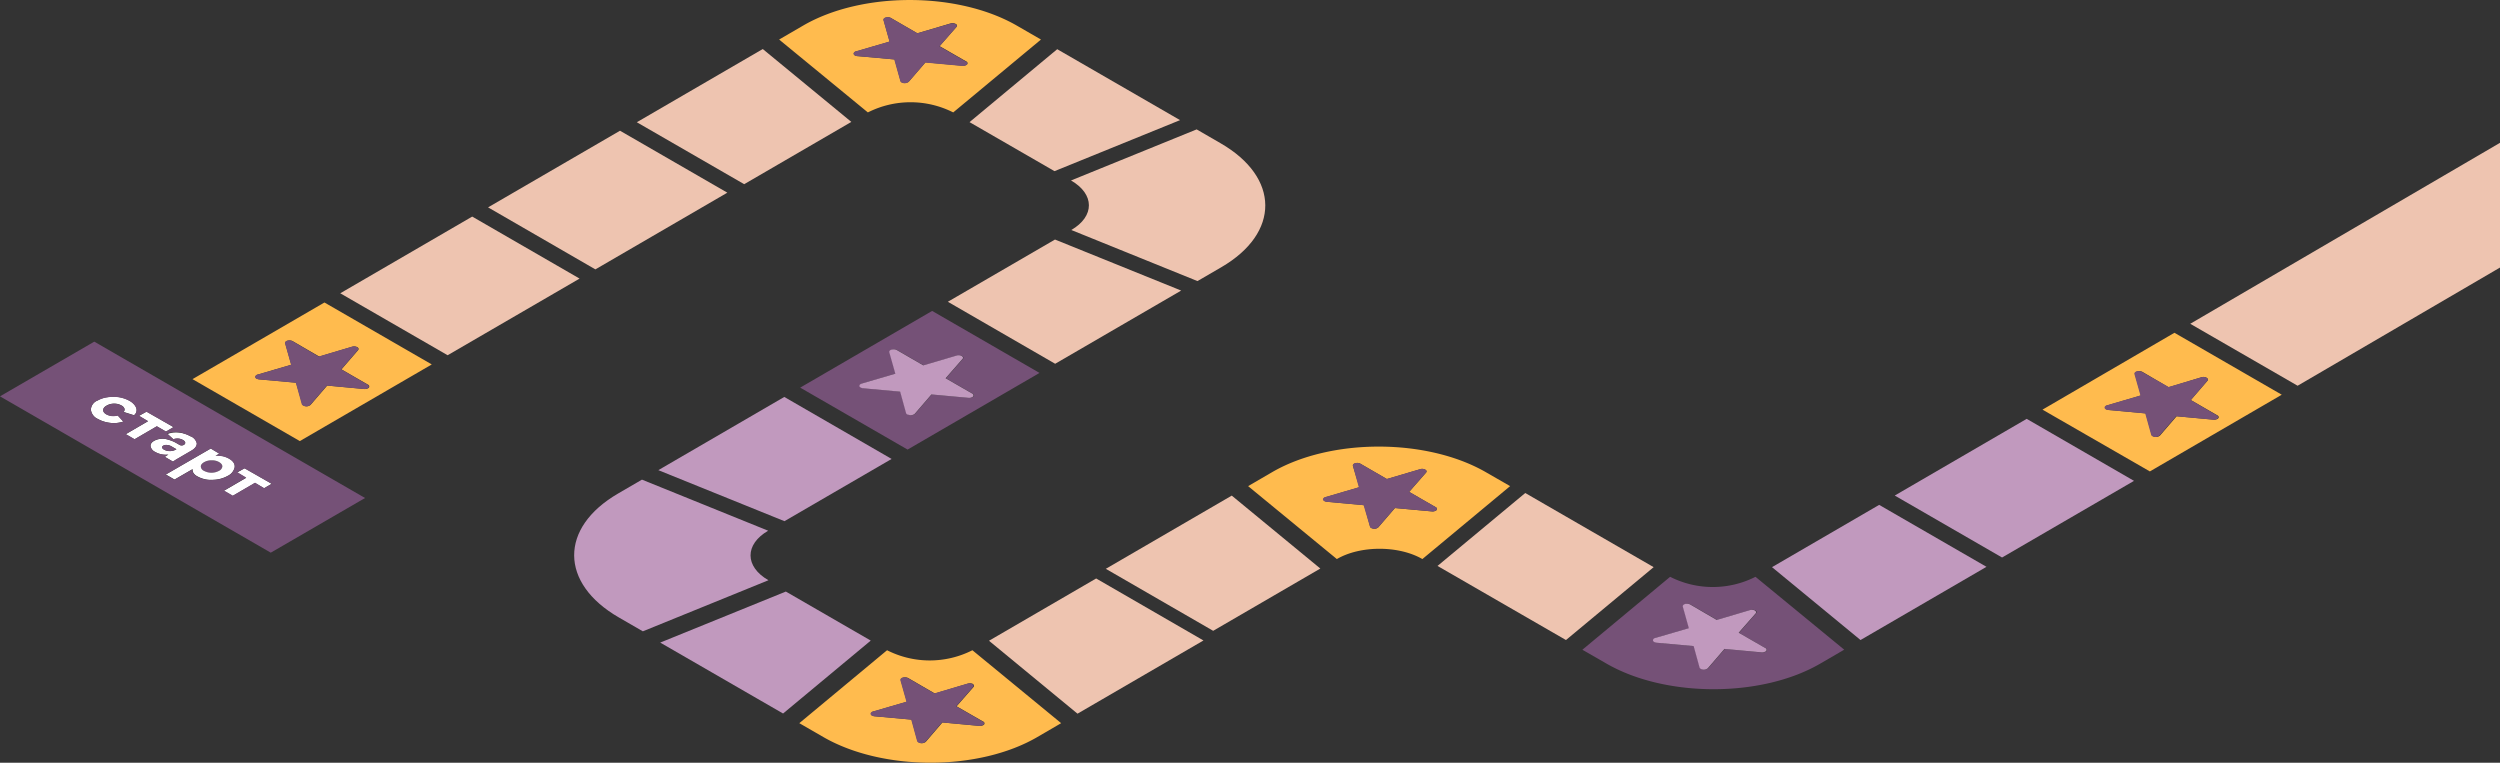 <?xml version="1.0" encoding="UTF-8"?> <svg xmlns="http://www.w3.org/2000/svg" viewBox="0 0 450.76 137.52"><rect x="0" y="0" width="450.76" height="137.52" fill="#333333" stroke="none"/> <defs> <style>.a{fill:none;}.b{fill:#eec4b0;}.c{fill:#ffbb4e;}.d{fill:#fff;}.e{fill:#755177;}.f{fill:#c199be;}</style> </defs> <title>игровое поле 03</title> <path class="a" d="M34.76,84.58l0,0c-.05.49.25.93.92,1.32C35,85.53,34.68,85.08,34.76,84.58Z"></path> <path class="a" d="M20.71,75a3.39,3.39,0,0,1-.55,0,2.38,2.38,0,0,1-.53-.11,2.38,2.38,0,0,0,.53.11A3.39,3.39,0,0,0,20.71,75Z"></path> <polygon class="a" points="44.38 86.16 42.74 85.21 44.38 86.16 44.38 86.16"></polygon> <path class="a" d="M20.62,76.3A5.61,5.61,0,0,0,22.24,76l-1-1.09,1,1.09A5.61,5.61,0,0,1,20.62,76.3Z"></path> <path class="a" d="M24.35,73.17a3,3,0,0,0-1-.88,5.74,5.74,0,0,0-.87-.39,5.74,5.74,0,0,1,.87.39A3,3,0,0,1,24.35,73.17Z"></path> <polygon class="a" points="47.61 88.03 47.61 88.03 48.98 87.23 44.1 84.42 48.98 87.23 47.61 88.03"></polygon> <polygon class="b" points="85.14 39.05 61.35 52.88 80.71 64.05 104.5 50.23 85.14 39.05"></polygon> <path class="c" d="M34.71,68.36,54.06,79.53,77.85,65.71,58.5,54.54Zm29.71-5.77a.44.44,0,0,1,.15.12.3.3,0,0,1,0,.42l-3,3.47,4.79,2.76a.35.35,0,0,1,0,.65,1.22,1.22,0,0,1-.69.13L59,69.52l-3,3.48a1.11,1.11,0,0,1-1.06.21l-.21-.09a.49.49,0,0,1-.23-.25L53.38,69l-6.66-.6a1.34,1.34,0,0,1-.44-.13.38.38,0,0,1-.23-.4.62.62,0,0,1,.47-.35l6-1.76-1.09-3.85c-.07-.25.22-.49.66-.53a1.26,1.26,0,0,1,.69.13l4.77,2.77,6-1.78A1.25,1.25,0,0,1,64.42,62.59Z"></path> <path class="d" d="M31.27,79.2a2.23,2.23,0,0,1,.89-.12,2,2,0,0,1,.82.25.78.78,0,0,1,.43.47c0,.16-.06.3-.25.41a.75.75,0,0,1-.8,0l-.52-.3a6.11,6.11,0,0,0-1.52-.63,3.19,3.19,0,0,0-2.53.21l0,0q-.72.42-.63,1a1.45,1.45,0,0,0,.82,1,3.84,3.84,0,0,0,2.39.48h0a6.91,6.91,0,0,0-.64.41l1.47.86c.31-.21.58-.39.83-.53l2.47-1.44c.7-.41,1-.85,1-1.32a1.83,1.83,0,0,0-1.08-1.27l-.05,0a5.2,5.2,0,0,0-1.27-.52,5,5,0,0,0-1.46-.18,3.78,3.78,0,0,0-1.42.28Zm.4,1.88a2,2,0,0,1-1,.25,2,2,0,0,1-1.1-.27.67.67,0,0,1-.34-.36c0-.13.05-.25.22-.35a1.13,1.13,0,0,1,.72-.11,1.85,1.85,0,0,1,.7.21l.95.55Z"></path> <path class="e" d="M36.77,84.9a2.85,2.85,0,0,0,2.72,0,1,1,0,0,0,.6-.79c0-.29-.19-.55-.58-.78A2.52,2.52,0,0,0,38.18,83a2.64,2.64,0,0,0-1.37.35c-.4.23-.61.5-.6.79A.9.9,0,0,0,36.77,84.9Z"></path> <polygon class="d" points="44.38 86.16 44.38 86.16 40.35 88.5 41.94 89.42 45.97 87.08 47.61 88.03 48.98 87.23 44.1 84.42 42.74 85.21 44.38 86.16 44.38 86.16"></polygon> <path class="e" d="M30.15,80.24a1.13,1.13,0,0,0-.72.11c-.17.1-.24.22-.22.35a.67.67,0,0,0,.34.36,2,2,0,0,0,1.1.27,2,2,0,0,0,1-.25L31.8,81l-.95-.55A1.85,1.85,0,0,0,30.15,80.24Z"></path> <path class="d" d="M31.48,86.46l3.26-1.89v0l0,0c-.08.5.22,1,.9,1.34a5,5,0,0,0,2.8.59,5.63,5.63,0,0,0,2.63-.71,2.28,2.28,0,0,0,1.24-1.5c.1-.63-.23-1.16-1-1.61a4.09,4.09,0,0,0-2.44-.51h0l.68-.39L38,80.87,29.9,85.55Zm5.33-3.13A2.64,2.64,0,0,1,38.18,83a2.52,2.52,0,0,1,1.33.32c.39.23.58.49.58.78a1,1,0,0,1-.6.79,2.85,2.85,0,0,1-2.72,0,.9.9,0,0,1-.56-.78C36.2,83.83,36.41,83.56,36.81,83.33Z"></path> <path class="d" d="M17.65,75.54h0a5.44,5.44,0,0,0,1.35.54,6.38,6.38,0,0,0,1.59.21A5.61,5.61,0,0,0,22.24,76l-1-1.09a4.34,4.34,0,0,1-.52.09,3.39,3.39,0,0,1-.55,0,2.38,2.38,0,0,1-.53-.11,2.33,2.33,0,0,1-.49-.21c-.38-.22-.56-.48-.54-.77s.2-.55.61-.78a2.64,2.64,0,0,1,1.37-.36,2.57,2.57,0,0,1,1.29.32,1.07,1.07,0,0,1,.57.6.63.63,0,0,1-.17.58l1.88.59a1.15,1.15,0,0,0,.38-1.38,2.21,2.21,0,0,0-.18-.34,3,3,0,0,0-1-.88,5.74,5.74,0,0,0-.87-.39,6.22,6.22,0,0,0-1-.26,6.68,6.68,0,0,0-2.09,0,4.88,4.88,0,0,0-1.83.61,1.86,1.86,0,0,0-1.18,1.64A2.1,2.1,0,0,0,17.65,75.54Z"></path> <polygon class="d" points="22.66 78.29 24.25 79.21 28.28 76.87 29.92 77.82 31.29 77.02 26.42 74.21 25.05 75 26.69 75.95 22.66 78.29"></polygon> <path class="e" d="M0,71.46,48.82,99.65l17-9.86L17,61.6Zm44.1,13L49,87.23l-1.37.8h0l-1.64-1-4,2.34-1.59-.92,4-2.34-1.64-1Zm-4.57-2.64-.68.39h0a4.09,4.09,0,0,1,2.44.51c.78.45,1.11,1,1,1.61a2.28,2.28,0,0,1-1.24,1.5,5.63,5.63,0,0,1-2.63.71,5,5,0,0,1-2.8-.59c-.67-.39-1-.83-.92-1.32l-3.26,1.86-1.58-.91L38,80.87Zm-6.47-3.67a5.2,5.2,0,0,1,1.27.52l.05,0a1.83,1.83,0,0,1,1.08,1.27c0,.47-.27.91-1,1.32L32,82.69c-.25.14-.52.32-.83.53l-1.47-.86a6.91,6.91,0,0,1,.64-.41h0a3.84,3.84,0,0,1-2.39-.48,1.45,1.45,0,0,1-.82-1q-.09-.57.63-1l0,0a3.19,3.19,0,0,1,2.53-.21,6.11,6.11,0,0,1,1.52.63l.52.3a.75.75,0,0,0,.8,0c.19-.11.28-.25.25-.41a.78.78,0,0,0-.43-.47,2,2,0,0,0-.82-.25,2.23,2.23,0,0,0-.89.12l-1.09-1a3.78,3.78,0,0,1,1.42-.28A5,5,0,0,1,33.06,78.11Zm-6.64-3.9L31.29,77l-1.37.8-1.64-.95-4,2.34-1.59-.92,4-2.34-1.64-1Zm-8.86-2a4.88,4.88,0,0,1,1.83-.61,6.68,6.68,0,0,1,2.09,0,6.22,6.22,0,0,1,1,.26,5.74,5.74,0,0,1,.87.39,3,3,0,0,1,1,.88,2.21,2.21,0,0,1,.18.34,1.15,1.15,0,0,1-.38,1.38l-1.88-.59a.63.63,0,0,0,.17-.58,1.07,1.07,0,0,0-.57-.6,2.57,2.57,0,0,0-1.29-.32,2.64,2.64,0,0,0-1.37.36c-.41.23-.62.5-.61.78s.16.55.54.77a2.33,2.33,0,0,0,.49.21,2.38,2.38,0,0,0,.53.11,3.39,3.39,0,0,0,.55,0,4.34,4.34,0,0,0,.52-.09l1,1.09a5.61,5.61,0,0,1-1.62.26A6.38,6.38,0,0,1,19,76.09a5.44,5.44,0,0,1-1.35-.54h0a2.1,2.1,0,0,1-1.27-1.67A1.86,1.86,0,0,1,17.56,72.23Z"></path> <polygon class="e" points="47.61 88.03 47.61 88.03 45.97 87.08 47.61 88.03"></polygon> <polygon class="e" points="44.38 86.16 40.35 88.5 44.38 86.16 44.38 86.16"></polygon> <path class="e" d="M31.48,86.46l3.26-1.86v0Z"></path> <path class="e" d="M187.43,67.24,168.07,56.06,144.28,69.89l19.36,11.17Zm-24,7.22-1.06-3.85L155.71,70a.91.91,0,0,1-.43-.13c-.18-.1-.27-.24-.23-.39s.22-.29.46-.35l6-1.76-1.09-3.86c-.07-.25.23-.48.66-.52a1.18,1.18,0,0,1,.69.13l4.77,2.76,6-1.77a1.22,1.22,0,0,1,.93.08l.14.11a.29.29,0,0,1,0,.42l-3.05,3.48,4.8,2.76a.34.34,0,0,1,0,.64,1.12,1.12,0,0,1-.69.13L168,71.12l-3,3.48a1.11,1.11,0,0,1-1.07.2,1,1,0,0,1-.21-.08A.42.42,0,0,1,163.44,74.46Z"></path> <polygon class="b" points="153.5 21.98 137.53 8.84 114.82 22.04 134.18 33.21 153.5 21.98"></polygon> <polygon class="b" points="131.14 34.74 111.79 23.57 88 37.39 107.35 48.57 131.14 34.74"></polygon> <polygon class="b" points="394.91 58.38 414.27 69.55 450.76 48.24 450.76 25.75 394.91 58.38"></polygon> <path class="c" d="M368.27,73.86,387.63,85l23.78-13.83L392.06,60Zm29.61-5.74a.53.53,0,0,1,.14.12.28.28,0,0,1,0,.41l-3,3.48,4.79,2.76c.31.18.32.47,0,.65a1.22,1.22,0,0,1-.69.13l-6.66-.62-3,3.48a1.13,1.13,0,0,1-1.07.21l-.21-.09a.42.42,0,0,1-.22-.26l-1.07-3.85-6.66-.61a1.14,1.14,0,0,1-.44-.12.39.39,0,0,1-.23-.4.62.62,0,0,1,.47-.35l6-1.76-1.09-3.85c-.07-.25.23-.49.66-.53a1.26,1.26,0,0,1,.69.13L391,69.82,397,68A1.22,1.22,0,0,1,397.88,68.12Z"></path> <polygon class="f" points="341.63 89.35 360.98 100.52 384.77 86.7 365.42 75.52 341.63 89.35"></polygon> <path class="c" d="M171.87,20.27,187.69,7.13l-4.33-2.5c-10.69-6.17-28-6.17-38.58,0l-4.3,2.5,16,13.14A17.05,17.05,0,0,1,171.87,20.27ZM154.17,10a.37.37,0,0,1-.23-.4.6.6,0,0,1,.47-.35l6-1.75-1.09-3.86c-.07-.25.22-.48.65-.52a1.08,1.08,0,0,1,.69.13L165.4,6l6-1.78a1.25,1.25,0,0,1,.92.09.58.58,0,0,1,.15.11.3.3,0,0,1,0,.42l-3.05,3.48,4.79,2.75a.34.34,0,0,1,0,.65,1.12,1.12,0,0,1-.69.13l-6.65-.61-3,3.48a1.15,1.15,0,0,1-1.07.2,1,1,0,0,1-.21-.08.45.45,0,0,1-.22-.26l-1.06-3.86-6.66-.6A.92.92,0,0,1,154.17,10Z"></path> <polygon class="b" points="190.13 30.86 212.77 21.66 194.69 11.22 190.62 8.87 174.81 22.02 190.13 30.86"></polygon> <path class="b" d="M193.16,41.47l22.75,9.21,4.3-2.5C230.83,42,230.77,32,220.08,25.83l-4.32-2.5-22.65,9.21C197.39,35,197.41,39,193.16,41.47Z"></path> <polygon class="f" points="319.5 102.26 335.46 115.4 358.17 102.2 338.82 91.03 319.5 102.26"></polygon> <path class="c" d="M159.94,117.24l-15.82,13.15,4.33,2.5c10.69,6.17,28,6.17,38.59,0l4.29-2.5-16-13.15A17,17,0,0,1,159.94,117.24Zm15.59,6.21a.3.3,0,0,1,0,.42l-3.05,3.48,4.79,2.75a.34.34,0,0,1,0,.65,1.17,1.17,0,0,1-.68.13l-6.66-.62-3,3.49a1.15,1.15,0,0,1-1.07.2.72.72,0,0,1-.2-.09.49.49,0,0,1-.23-.25l-1.06-3.86-6.66-.6a1.14,1.14,0,0,1-.44-.13.38.38,0,0,1-.23-.4.62.62,0,0,1,.47-.35l6-1.75-1.09-3.86c-.07-.25.22-.49.66-.53a1.26,1.26,0,0,1,.69.13l4.77,2.77,6-1.78a1.3,1.3,0,0,1,.92.08Z"></path> <polygon class="b" points="178.32 115.53 194.28 128.68 216.99 115.48 197.64 104.3 178.32 115.53"></polygon> <polygon class="b" points="199.38 102.56 218.74 113.74 238.06 102.51 222.09 89.36 199.38 102.56"></polygon> <path class="c" d="M267.93,85.15c-10.69-6.17-28-6.17-38.59,0l-4.3,2.5,16,13.15c4.24-2.47,11.15-2.47,15.42,0l15.82-13.15Zm-9.06,6.93a1.15,1.15,0,0,1-.69.13l-6.66-.61-3,3.48a1.08,1.08,0,0,1-1.06.2,1,1,0,0,1-.21-.08.42.42,0,0,1-.22-.26l-1.07-3.85-6.66-.61a1,1,0,0,1-.44-.13.38.38,0,0,1-.23-.39.6.6,0,0,1,.47-.35l6-1.76L243.94,84c-.07-.25.23-.48.66-.52a1.18,1.18,0,0,1,.69.13l4.77,2.76,6-1.77a1.19,1.19,0,0,1,.92.08.58.58,0,0,1,.15.11.3.3,0,0,1,0,.42l-3.05,3.48,4.79,2.76A.34.34,0,0,1,258.87,92.08Z"></path> <path class="e" d="M301.13,104l-15.82,13.15,4.33,2.49c10.69,6.17,28,6.17,38.58,0l4.3-2.5-16-13.14A17,17,0,0,1,301.13,104Zm15.47,6.63-3.05,3.47,4.79,2.76a.34.34,0,0,1,0,.65,1.19,1.19,0,0,1-.69.13L311,117l-3,3.48a1.13,1.13,0,0,1-1.07.21.67.67,0,0,1-.21-.09.43.43,0,0,1-.22-.25l-1.06-3.86-6.67-.6a1,1,0,0,1-.43-.13.37.37,0,0,1-.23-.4.58.58,0,0,1,.46-.35l6-1.75-1.08-3.86c-.08-.25.22-.49.65-.53a1.24,1.24,0,0,1,.69.13l4.78,2.77,6-1.78a1.3,1.3,0,0,1,.92.08l.14.12A.3.3,0,0,1,316.6,110.6Z"></path> <polygon class="b" points="278.71 91.03 275.01 88.89 259.19 102.04 274.51 110.88 282.35 115.4 298.16 102.26 278.71 91.03"></polygon> <polygon class="b" points="212.97 52.39 190.22 43.19 170.9 54.41 190.25 65.59 212.97 52.39"></polygon> <polygon class="f" points="141.69 106.66 119.04 115.86 137.12 126.3 141.19 128.65 157 115.5 141.69 106.66"></polygon> <path class="f" d="M138.5,95.69l-22.75-9.21-4.3,2.5c-10.62,6.17-10.56,16.18.13,22.35l4.33,2.5,22.64-9.21C134.27,102.16,134.25,98.16,138.5,95.69Z"></path> <polygon class="f" points="118.7 84.77 141.44 93.97 160.76 82.75 141.41 71.57 118.7 84.77"></polygon> <path class="e" d="M52.74,61.52a1.26,1.26,0,0,0-.69-.13c-.44,0-.73.28-.66.53l1.09,3.85-6,1.76a.62.62,0,0,0-.47.35.38.38,0,0,0,.23.4,1.34,1.34,0,0,0,.44.13l6.66.6,1.06,3.86a.49.49,0,0,0,.23.25l.21.09A1.11,1.11,0,0,0,55.94,73l3-3.48,6.66.62a1.22,1.22,0,0,0,.69-.13.35.35,0,0,0,0-.65L61.52,66.6l3-3.47a.3.3,0,0,0,0-.42.44.44,0,0,0-.15-.12,1.25,1.25,0,0,0-.92-.08l-6,1.78Z"></path> <path class="e" d="M162.33,14.62a.45.45,0,0,0,.22.26,1,1,0,0,0,.21.08,1.15,1.15,0,0,0,1.07-.2l3-3.48,6.65.61a1.12,1.12,0,0,0,.69-.13.34.34,0,0,0,0-.65l-4.79-2.75,3.05-3.48a.3.3,0,0,0,0-.42.58.58,0,0,0-.15-.11,1.25,1.25,0,0,0-.92-.09L165.4,6l-4.78-2.76a1.08,1.08,0,0,0-.69-.13c-.43,0-.72.27-.65.52l1.09,3.86-6,1.75a.6.6,0,0,0-.47.35.37.37,0,0,0,.23.4.92.92,0,0,0,.44.13l6.66.6Z"></path> <path class="f" d="M163.87,74.8a1.11,1.11,0,0,0,1.07-.2l3-3.48,6.66.61a1.12,1.12,0,0,0,.69-.13.34.34,0,0,0,0-.64l-4.8-2.76,3.05-3.48a.29.29,0,0,0,0-.42l-.14-.11a1.22,1.22,0,0,0-.93-.08l-6,1.77-4.77-2.76A1.18,1.18,0,0,0,161,63c-.43,0-.73.27-.66.52l1.09,3.86-6,1.76c-.24.06-.42.18-.46.35s0,.29.23.39a.91.91,0,0,0,.43.13l6.67.61,1.06,3.85a.42.42,0,0,0,.22.26A1,1,0,0,0,163.87,74.8Z"></path> <path class="e" d="M174.46,123.25l-6,1.78-4.77-2.77a1.26,1.26,0,0,0-.69-.13c-.44,0-.73.28-.66.53l1.09,3.86-6,1.75a.62.62,0,0,0-.47.35.38.38,0,0,0,.23.4,1.14,1.14,0,0,0,.44.13l6.66.6,1.06,3.86a.49.49,0,0,0,.23.25.72.72,0,0,0,.2.09,1.15,1.15,0,0,0,1.07-.2l3-3.49,6.66.62a1.17,1.17,0,0,0,.68-.13.34.34,0,0,0,0-.65l-4.79-2.75,3.05-3.48a.3.3,0,0,0,0-.42l-.15-.12A1.3,1.3,0,0,0,174.46,123.25Z"></path> <path class="e" d="M258.86,91.44l-4.79-2.76,3.05-3.48a.3.3,0,0,0,0-.42.58.58,0,0,0-.15-.11,1.19,1.19,0,0,0-.92-.08l-6,1.77-4.77-2.76a1.18,1.18,0,0,0-.69-.13c-.43,0-.73.27-.66.52L245,87.85l-6,1.76a.6.6,0,0,0-.47.35.38.38,0,0,0,.23.39,1,1,0,0,0,.44.13l6.66.61L247,94.94a.42.42,0,0,0,.22.26,1,1,0,0,0,.21.08,1.08,1.08,0,0,0,1.06-.2l3-3.48,6.66.61a1.15,1.15,0,0,0,.69-.13A.34.34,0,0,0,258.86,91.44Z"></path> <path class="f" d="M315.53,110l-6,1.78L304.76,109a1.24,1.24,0,0,0-.69-.13c-.43,0-.73.28-.65.53l1.08,3.86-6,1.75a.58.58,0,0,0-.46.35.37.37,0,0,0,.23.4,1,1,0,0,0,.43.13l6.67.6,1.06,3.86a.43.43,0,0,0,.22.25.67.67,0,0,0,.21.09,1.13,1.13,0,0,0,1.07-.21l3-3.48,6.66.62a1.19,1.19,0,0,0,.69-.13.34.34,0,0,0,0-.65l-4.79-2.76,3.05-3.47a.3.3,0,0,0,0-.42l-.14-.12A1.3,1.3,0,0,0,315.53,110Z"></path> <path class="e" d="M386.19,67.05a1.26,1.26,0,0,0-.69-.13c-.43,0-.73.28-.66.53l1.09,3.85-6,1.76a.62.62,0,0,0-.47.35.39.39,0,0,0,.23.4,1.14,1.14,0,0,0,.44.12l6.66.61,1.07,3.85a.42.42,0,0,0,.22.26l.21.09a1.13,1.13,0,0,0,1.07-.21l3-3.48,6.66.62a1.22,1.22,0,0,0,.69-.13c.31-.18.3-.47,0-.65L395,72.13l3-3.48a.28.28,0,0,0,0-.41.53.53,0,0,0-.14-.12A1.22,1.22,0,0,0,397,68l-6,1.78Z"></path> </svg> 